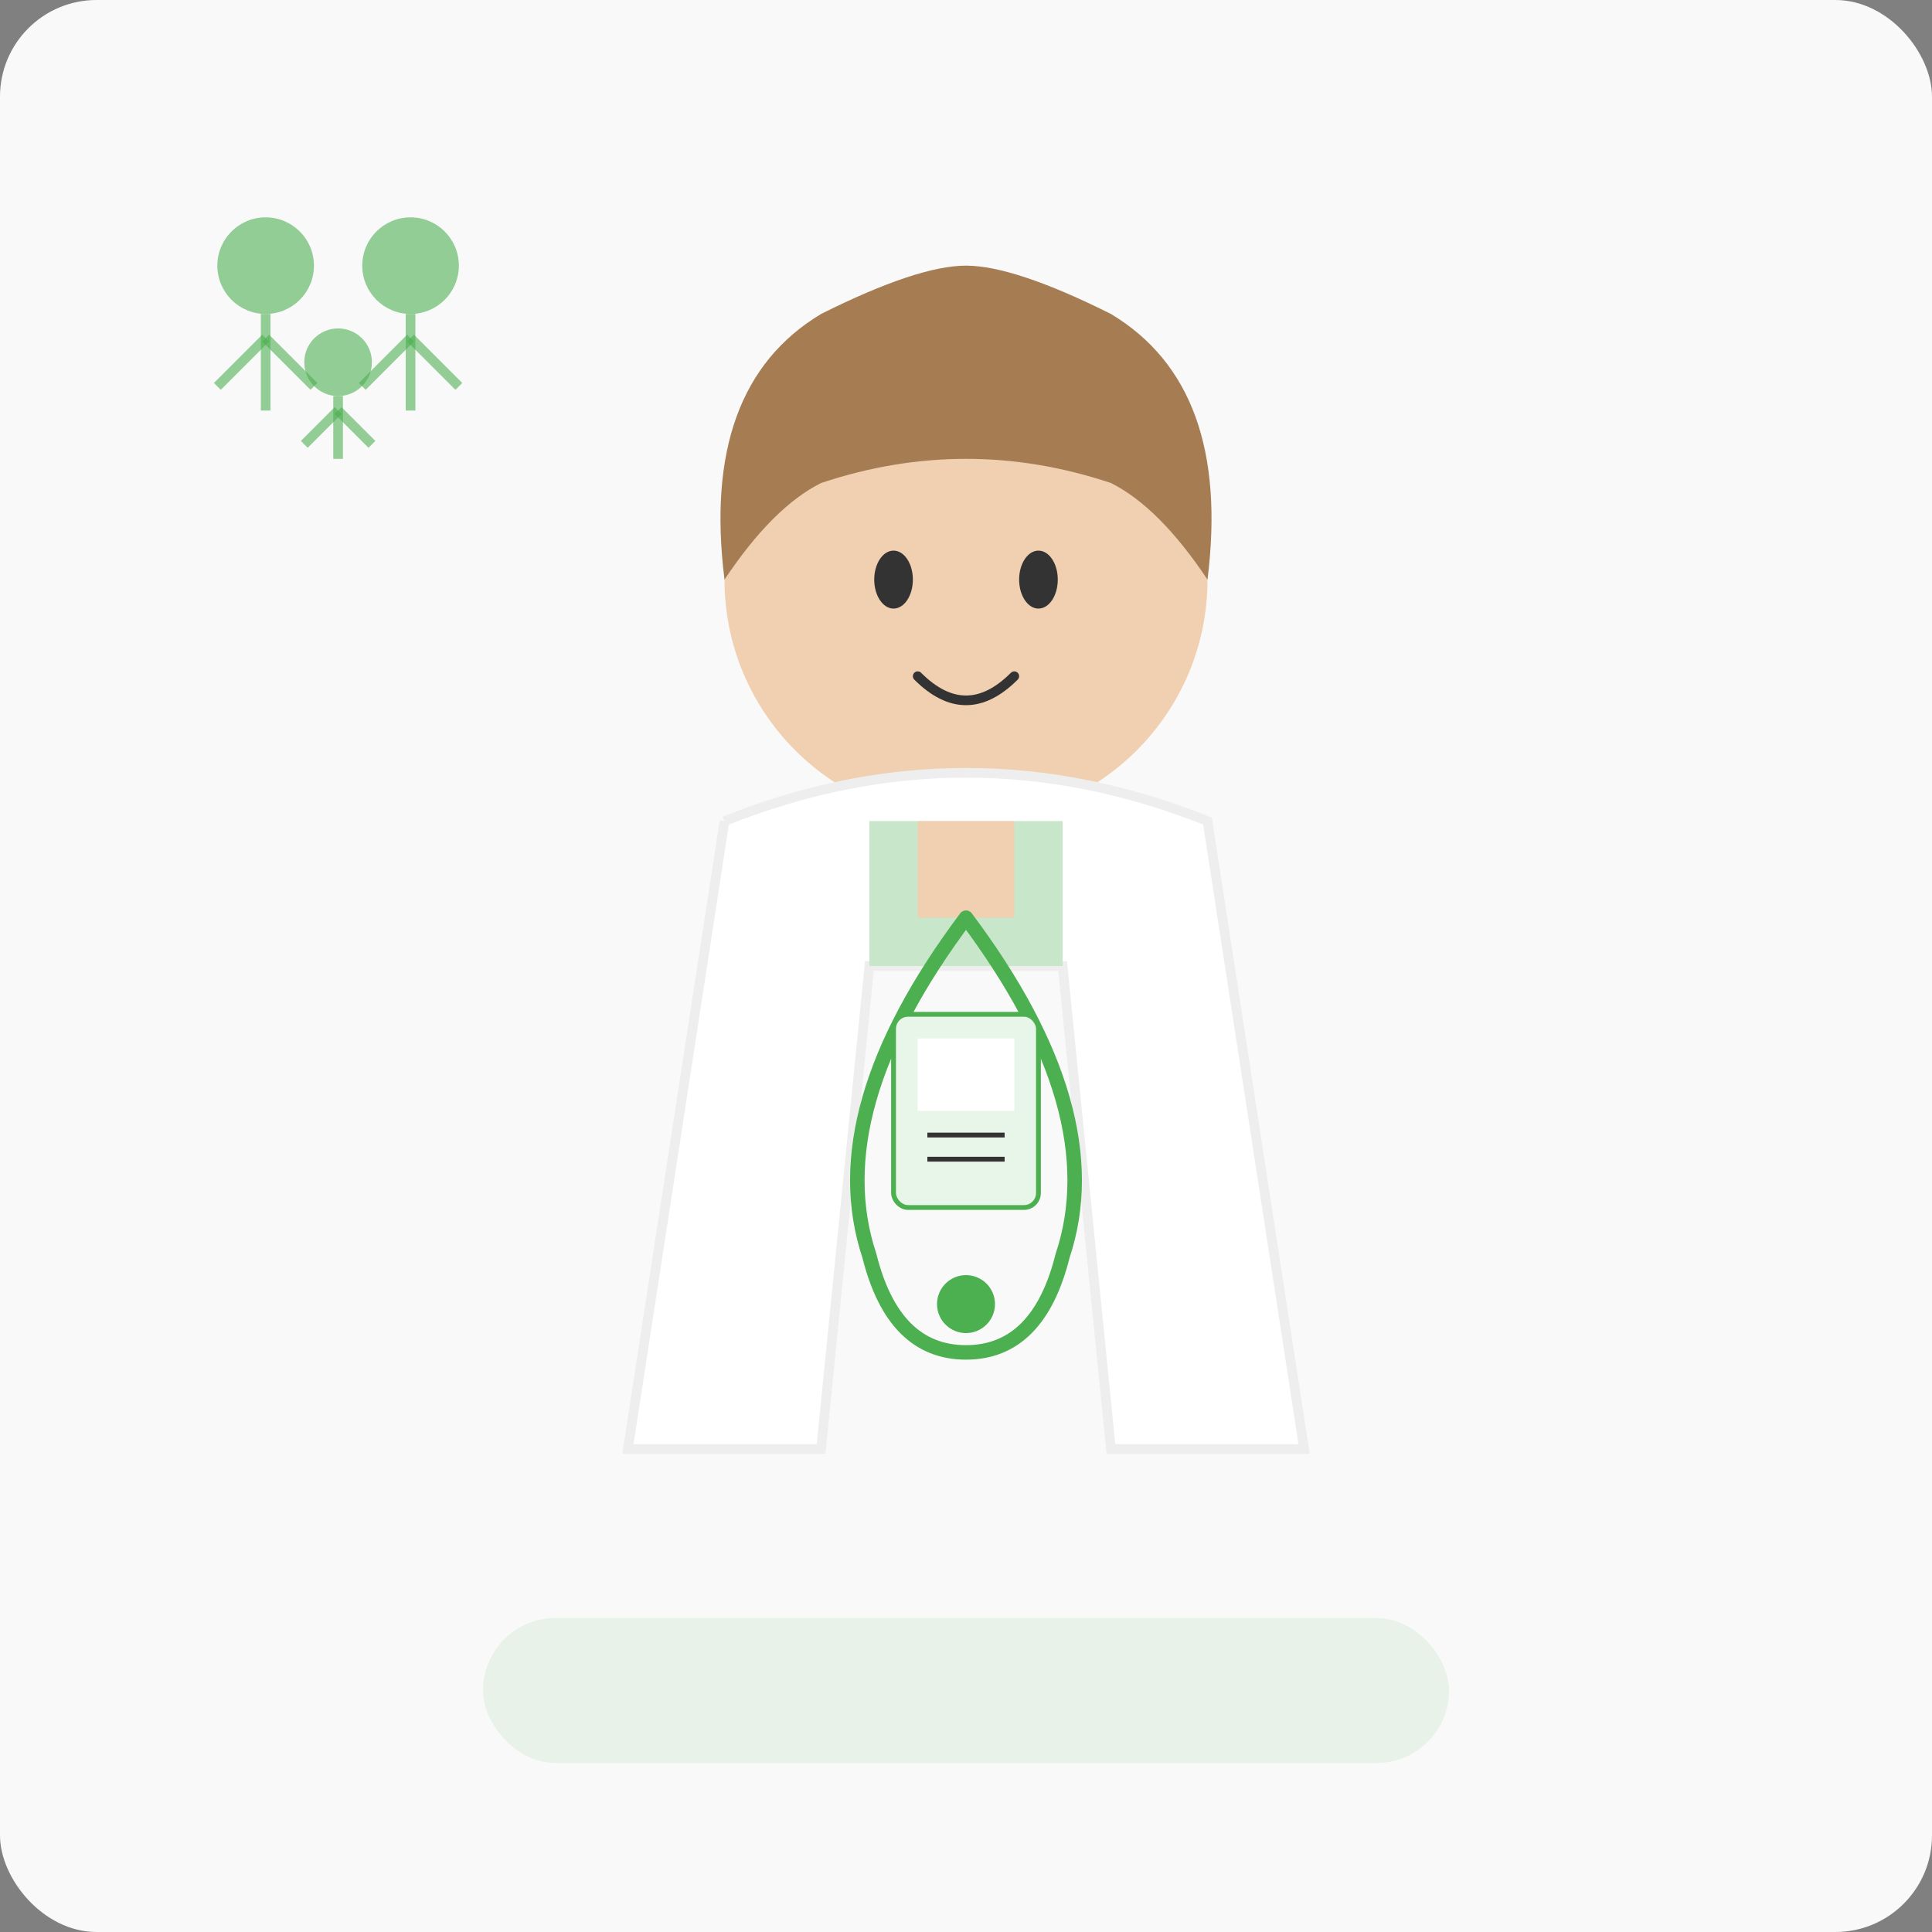 <?xml version="1.0" encoding="UTF-8"?>
<svg xmlns="http://www.w3.org/2000/svg" viewBox="0 0 400 400" width="400" height="400">
  <rect x="0" y="0" width="400" height="400" fill="#808080" stroke="none"/>
  <!-- Background -->
  <rect width="400" height="400" fill="#f9f9f9" rx="20" ry="20"/>
  
  <!-- Doctor figure -->
  <g transform="translate(200, 200)">
    <!-- Head -->
    <circle cx="0" cy="-80" r="50" fill="#f0d0b0"/>
    
    <!-- Hair -->
    <path d="M-50,-80 Q-55,-120 -30,-135 Q-10,-145 0,-145 Q10,-145 30,-135 Q55,-120 50,-80 Q40,-95 30,-100 Q15,-105 0,-105 Q-15,-105 -30,-100 Q-40,-95 -50,-80" fill="#a67c52"/>
    
    <!-- Face -->
    <ellipse cx="-15" cy="-80" rx="4" ry="6" fill="#333"/>
    <ellipse cx="15" cy="-80" rx="4" ry="6" fill="#333"/>
    <path d="M-10,-60 Q0,-50 10,-60" fill="none" stroke="#333" stroke-width="2" stroke-linecap="round"/>
    
    <!-- Lab coat -->
    <path d="M-50,-30 L-70,100 L-30,100 L-20,0 L20,0 L30,100 L70,100 L50,-30 Q25,-40 0,-40 Q-25,-40 -50,-30" fill="#fff" stroke="#eee" stroke-width="2"/>
    
    <!-- Shirt -->
    <path d="M-20,-30 L-20,0 L20,0 L20,-30" fill="#c8e6c9"/>
    
    <!-- Neck -->
    <path d="M-10,-30 L-10,-10 L10,-10 L10,-30" fill="#f0d0b0"/>
    
    <!-- Stethoscope -->
    <path d="M0,-10 Q-30,30 -20,60 Q-15,80 0,80 Q15,80 20,60 Q30,30 0,-10" fill="none" stroke="#4caf50" stroke-width="3" stroke-linecap="round"/>
    <circle cx="0" cy="70" r="6" fill="#4caf50"/>
    
    <!-- ID Badge -->
    <rect x="-15" y="10" width="30" height="40" rx="3" fill="#e8f5e9" stroke="#4caf50" stroke-width="1"/>
    <rect x="-10" y="15" width="20" height="15" fill="#fff"/>
    <line x1="-8" y1="35" x2="8" y2="35" stroke="#333" stroke-width="1"/>
    <line x1="-8" y1="40" x2="8" y2="40" stroke="#333" stroke-width="1"/>
  </g>
  
  <!-- Family symbols -->
  <g transform="translate(70, 70)">
    <!-- Adult figure -->
    <circle cx="-15" cy="-15" r="10" fill="#4caf50" opacity="0.6"/>
    <path d="M-15,-5 L-15,15" stroke="#4caf50" stroke-width="2" opacity="0.6"/>
    <path d="M-15,0 L-25,10" stroke="#4caf50" stroke-width="2" opacity="0.6"/>
    <path d="M-15,0 L-5,10" stroke="#4caf50" stroke-width="2" opacity="0.6"/>
    
    <!-- Adult figure -->
    <circle cx="15" cy="-15" r="10" fill="#4caf50" opacity="0.6"/>
    <path d="M15,-5 L15,15" stroke="#4caf50" stroke-width="2" opacity="0.6"/>
    <path d="M15,0 L5,10" stroke="#4caf50" stroke-width="2" opacity="0.6"/>
    <path d="M15,0 L25,10" stroke="#4caf50" stroke-width="2" opacity="0.6"/>
    
    <!-- Child figure -->
    <circle cx="0" cy="5" r="7" fill="#4caf50" opacity="0.6"/>
    <path d="M0,12 L0,25" stroke="#4caf50" stroke-width="2" opacity="0.6"/>
    <path d="M0,15 L-7,22" stroke="#4caf50" stroke-width="2" opacity="0.6"/>
    <path d="M0,15 L7,22" stroke="#4caf50" stroke-width="2" opacity="0.6"/>
  </g>
  
  <!-- Text "Family Medicine" -->
  <g transform="translate(200, 350)">
    <rect x="-100" y="-15" width="200" height="30" rx="15" fill="#4caf50" opacity="0.1"/>
  </g>
</svg>
